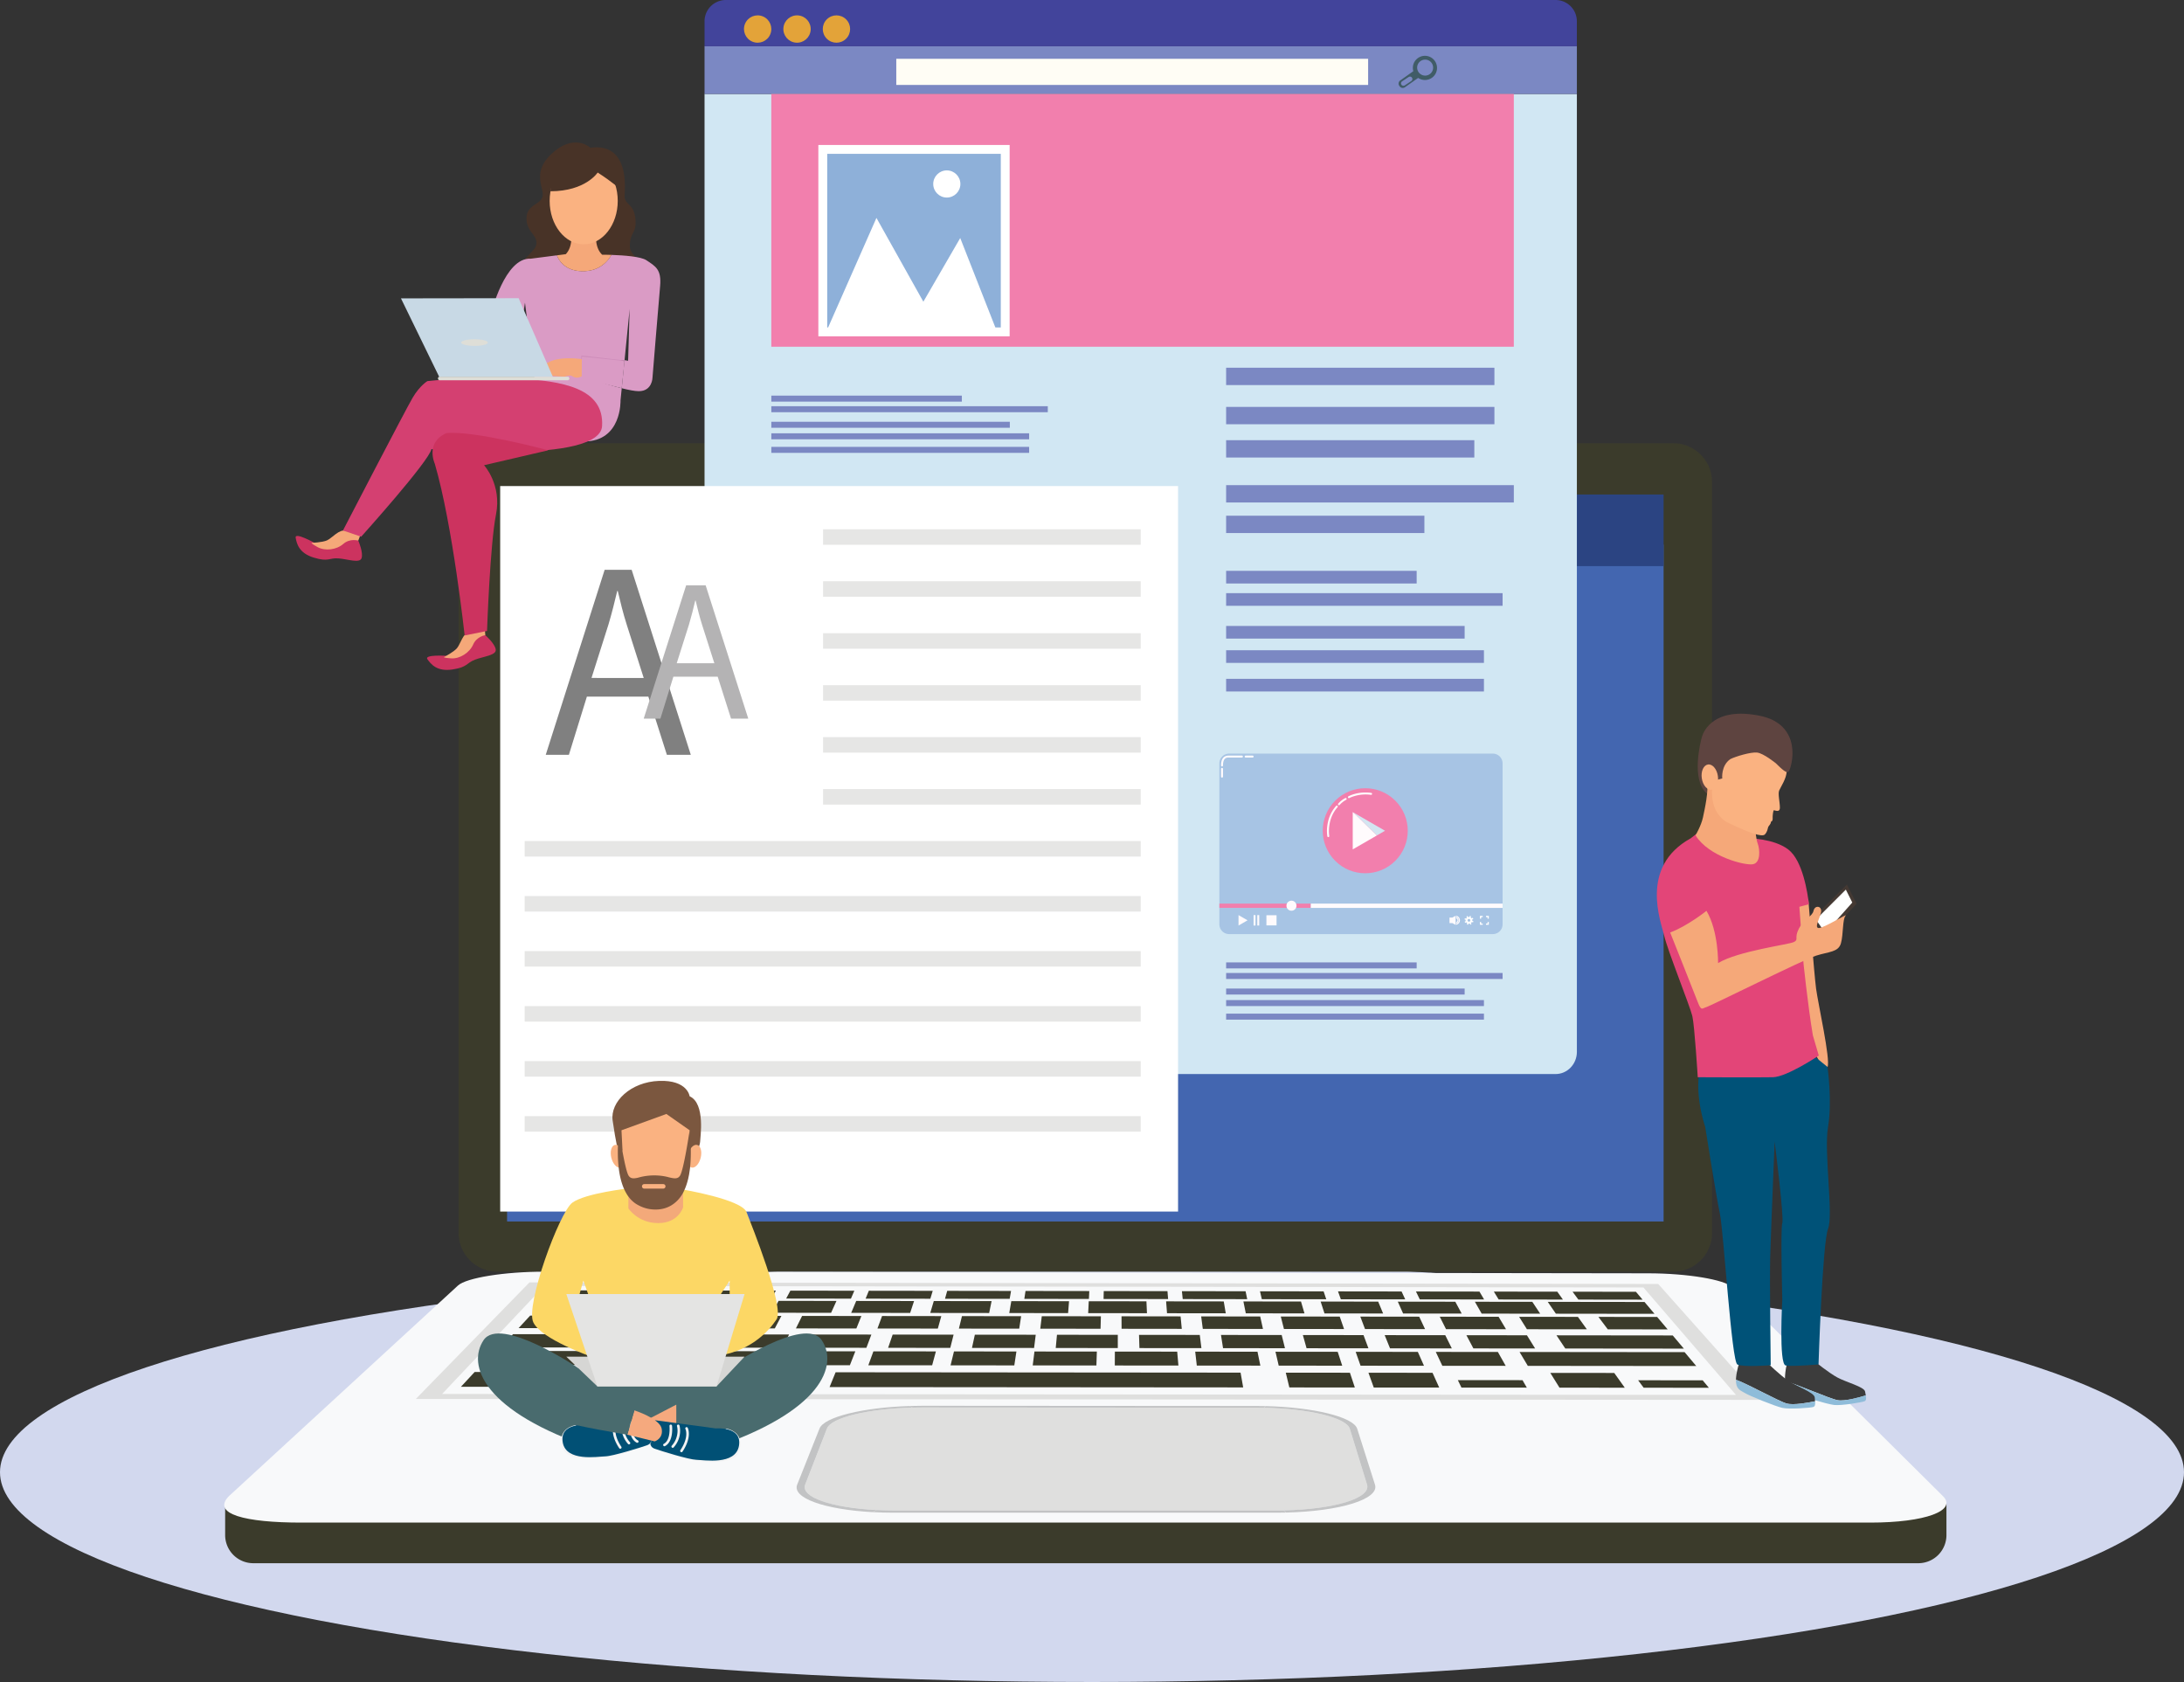 <svg xmlns="http://www.w3.org/2000/svg" viewBox="0 0 4596.9 3539.6"><rect x="0" y="0" width="4596.9" height="3539.6" fill="#333333" stroke="none"/><defs><style>.cls-1{fill:#d2d8ee;}.cls-2{fill:#3b3b2b;}.cls-3{fill:#f8f9fa;}.cls-4{fill:#dfdfde;}.cls-5{fill:#c2c3c4;}.cls-6{fill:#4366b0;}.cls-7{fill:#2b4482;}.cls-8{fill:#d1e7f3;}.cls-9{fill:#7b88c3;}.cls-10{fill:#42449b;}.cls-11{fill:#fffdf5;}.cls-12{fill:#405c67;}.cls-13{fill:#e3a339;}.cls-14{fill:#f27fad;}.cls-15{fill:#8eb0d9;}.cls-16{fill:#fff;}.cls-17{fill:#a7c4e4;}.cls-18{fill:#fffbfd;}.cls-19{fill:#d3e5f1;}.cls-20{fill:#e6e6e5;}.cls-21{fill:gray;}.cls-22{fill:#b4b3b4;}.cls-23{fill:#496b6e;}.cls-24{fill:#fcd765;}.cls-25{fill:#f3a97a;}.cls-26{fill:#7b573f;}.cls-27{fill:#d6d6d4;}.cls-28{fill:#e4e4e3;}.cls-29{fill:#fab281;}.cls-30{fill:#f5a97e;}.cls-31{fill:#f3f3f3;}.cls-32{fill:#015075;}.cls-33{fill:#443933;}.cls-34{fill:#3c3c3c;}.cls-35{fill:#8fbcd9;}.cls-36{fill:#f5a879;}.cls-37{fill:#005278;}.cls-38{fill:#e34578;}.cls-39{fill:#5e4440;}.cls-40{fill:#483327;}.cls-41{fill:#da9bc5;}.cls-42{fill:#cc335f;}.cls-43{fill:#d44071;}.cls-44{fill:#ce8dba;}.cls-45{fill:#c8d9e5;}.cls-46{fill:#deded7;}</style></defs><title>wordpress-development</title><g id="Layer_2" data-name="Layer 2"><g id="Layer_1-2" data-name="Layer 1"><ellipse class="cls-1" cx="2298.45" cy="3098.11" rx="2298.45" ry="441.5"/><path class="cls-2" d="M1046.79,932.79H3522a81.53,81.53,0,0,1,81.53,81.53V2594.63a81.53,81.53,0,0,1-81.53,81.53H1046.79a81.52,81.52,0,0,1-81.52-81.52V1014.32A81.53,81.53,0,0,1,1046.79,932.79Z"/><path class="cls-2" d="M4010.87,3171.18H473.9v59.22a59.23,59.23,0,0,0,59.23,59.23H4037.67a59.23,59.23,0,0,0,59.22-59.23v-66.24Z"/><path class="cls-3" d="M4089.58,3148.5c30.55,30.3-37.39,55.66-152.81,55.66H634.28c-117.61,0-190.64-17.87-151.87-56.22l481.51-442.66c17.81-16.37,98.87-29.25,181.42-29.12l2324.29,3.39c81.46.12,160.48,13.13,176.92,29.43Z"/><path class="cls-4" d="M3707.56,2945.92l-2832.27-2,239.11-245.21L3490.23,2702Zm-2776.95-12.5,2723.26,2L3459.1,2709.37l-2313.73-3.18Z"/><polygon class="cls-2" points="1286.32 2732.21 1149.59 2732.03 1164.97 2715.38 1299.94 2715.56 1286.32 2732.21"/><polygon class="cls-2" points="3289.65 2734.83 3154.41 2734.65 3144.25 2718.05 3277.78 2718.23 3289.65 2734.83"/><polygon class="cls-2" points="3123.75 2734.61 2988.38 2734.43 2980.33 2717.83 3113.98 2718.01 3123.75 2734.61"/><polygon class="cls-2" points="2957.7 2734.39 2822.21 2734.22 2816.27 2717.61 2950.04 2717.79 2957.7 2734.39"/><polygon class="cls-2" points="2791.5 2734.18 2655.88 2734 2652.05 2717.39 2785.95 2717.57 2791.5 2734.18"/><polygon class="cls-2" points="2625.14 2733.96 2489.41 2733.78 2487.69 2717.16 2621.7 2717.34 2625.14 2733.96"/><polygon class="cls-2" points="2458.63 2733.74 2322.77 2733.56 2323.17 2716.94 2457.3 2717.12 2458.63 2733.74"/><polygon class="cls-2" points="2291.96 2733.52 2155.98 2733.35 2158.51 2716.72 2292.76 2716.9 2291.96 2733.52"/><polygon class="cls-2" points="2125.15 2733.31 1989.04 2733.13 1993.69 2716.49 2128.06 2716.68 2125.15 2733.31"/><polygon class="cls-2" points="1958.17 2733.09 1821.94 2732.91 1828.73 2716.27 1963.22 2716.45 1958.17 2733.09"/><polygon class="cls-2" points="1791.05 2732.87 1654.69 2732.69 1663.61 2716.05 1798.23 2716.23 1791.05 2732.87"/><polygon class="cls-2" points="1623.76 2732.65 1487.29 2732.47 1498.34 2715.83 1633.07 2716.01 1623.76 2732.65"/><polygon class="cls-2" points="1456.32 2732.43 1319.72 2732.26 1332.92 2715.61 1467.77 2715.78 1456.32 2732.43"/><polygon class="cls-2" points="3457.32 2735.05 3322.21 2734.87 3309.93 2718.28 3443.33 2718.45 3457.32 2735.05"/><polygon class="cls-2" points="1246.53 2762.09 1121.98 2761.94 1145.12 2736.88 1267.32 2737.04 1246.53 2762.09"/><polygon class="cls-2" points="1415.91 2762.3 1291.46 2762.15 1311.41 2737.09 1433.52 2737.25 1415.91 2762.3"/><polygon class="cls-2" points="1582.67 2762.5 1458.34 2762.35 1475.15 2737.3 1597.14 2737.46 1582.67 2762.5"/><polygon class="cls-2" points="1749.28 2762.71 1625.06 2762.55 1638.73 2737.51 1760.62 2737.67 1749.28 2762.71"/><polygon class="cls-2" points="1915.71 2762.91 1791.61 2762.76 1802.16 2737.72 1923.93 2737.89 1915.71 2762.91"/><polygon class="cls-2" points="2082.01 2763.11 1958.03 2762.96 1965.45 2737.93 2087.11 2738.09 2082.01 2763.11"/><polygon class="cls-2" points="2248.14 2763.32 2124.29 2763.16 2128.59 2738.15 2250.13 2738.3 2248.14 2763.32"/><polygon class="cls-2" points="2414.14 2763.52 2290.39 2763.37 2291.59 2738.36 2413.02 2738.51 2414.14 2763.52"/><polygon class="cls-2" points="2579.98 2763.72 2456.35 2763.57 2454.44 2738.57 2575.76 2738.72 2579.98 2763.72"/><polygon class="cls-2" points="2745.67 2763.92 2622.15 2763.77 2617.14 2738.78 2738.36 2738.93 2745.67 2763.92"/><polygon class="cls-2" points="2911.2 2764.13 2787.79 2763.98 2779.69 2738.99 2900.8 2739.14 2911.2 2764.13"/><polygon class="cls-2" points="3076.59 2764.33 2953.29 2764.18 2942.1 2739.2 3063.1 2739.35 3076.59 2764.33"/><polygon class="cls-2" points="3241.8 2764.53 3118.62 2764.38 3104.35 2739.41 3225.24 2739.56 3241.8 2764.53"/><polygon class="cls-2" points="3482.43 2764.82 3274.86 2764.57 3257.68 2739.6 3461.38 2739.87 3482.43 2764.82"/><polygon class="cls-2" points="3364.38 2771.28 3488 2771.43 3510.08 2797.61 3384.06 2797.47 3364.38 2771.28"/><polygon class="cls-2" points="3197.46 2771.08 3321.2 2771.23 3340.03 2797.42 3213.89 2797.28 3197.46 2771.08"/><polygon class="cls-2" points="3030.4 2770.88 3154.27 2771.03 3169.86 2797.23 3043.59 2797.09 3030.4 2770.88"/><polygon class="cls-2" points="2863.19 2770.68 2987.15 2770.83 2999.49 2797.04 2873.12 2796.89 2863.19 2770.68"/><polygon class="cls-2" points="2695.81 2770.48 2819.88 2770.63 2828.97 2796.84 2702.47 2796.7 2695.81 2770.48"/><polygon class="cls-2" points="2528.26 2770.28 2652.49 2770.43 2658.3 2796.65 2531.66 2796.51 2528.26 2770.28"/><polygon class="cls-2" points="2360.59 2770.07 2484.9 2770.22 2487.45 2796.46 2360.72 2796.31 2360.59 2770.07"/><polygon class="cls-2" points="2192.74 2769.87 2317.17 2770.02 2316.44 2796.26 2189.58 2796.12 2192.74 2769.87"/><polygon class="cls-2" points="2024.74 2769.67 2149.29 2769.82 2145.28 2796.07 2018.29 2795.93 2024.74 2769.67"/><polygon class="cls-2" points="1856.59 2769.47 1981.25 2769.62 1973.95 2795.88 1846.86 2795.73 1856.59 2769.47"/><polygon class="cls-2" points="1688.27 2769.26 1813.05 2769.42 1802.46 2795.68 1675.24 2795.54 1688.27 2769.26"/><polygon class="cls-2" points="1519.79 2769.06 1644.7 2769.21 1630.81 2795.49 1503.45 2795.34 1519.79 2769.06"/><polygon class="cls-2" points="1351.18 2768.86 1476.19 2769.01 1458.99 2795.29 1331.53 2795.15 1351.18 2768.86"/><polygon class="cls-2" points="1115.86 2768.58 1326.95 2768.83 1306.82 2795.12 1091.57 2794.88 1115.86 2768.58"/><polygon class="cls-2" points="1079.79 2807.64 1327.47 2807.91 1306.75 2835.78 1054.06 2835.52 1079.79 2807.64"/><polygon class="cls-2" points="3276.11 2810.05 3520.79 2810.32 3544.18 2838.05 3294.6 2837.8 3276.11 2810.05"/><polygon class="cls-2" points="3086.49 2809.84 3213.9 2809.98 3231.15 2837.74 3101.19 2837.6 3086.49 2809.84"/><polygon class="cls-2" points="2914.48 2809.66 3041.99 2809.8 3055.8 2837.56 2925.72 2837.43 2914.48 2809.66"/><polygon class="cls-2" points="2742.28 2809.47 2869.94 2809.61 2880.29 2837.38 2750.07 2837.24 2742.28 2809.47"/><polygon class="cls-2" points="2569.93 2809.28 2697.71 2809.42 2704.61 2837.2 2574.27 2837.07 2569.93 2809.28"/><polygon class="cls-2" points="2397.42 2809.09 2525.31 2809.23 2528.75 2837.02 2398.29 2836.89 2397.42 2809.09"/><polygon class="cls-2" points="2224.73 2808.9 2352.76 2809.04 2352.73 2836.84 2222.12 2836.71 2224.73 2808.9"/><polygon class="cls-2" points="2051.89 2808.71 2180.03 2808.85 2176.53 2836.66 2045.8 2836.53 2051.89 2808.71"/><polygon class="cls-2" points="1878.88 2808.52 2007.14 2808.66 2000.15 2836.48 1869.3 2836.35 1878.88 2808.52"/><polygon class="cls-2" points="1705.69 2808.33 1834.08 2808.47 1823.6 2836.3 1692.62 2836.17 1705.69 2808.33"/><polygon class="cls-2" points="1532.35 2808.14 1660.87 2808.28 1646.89 2836.12 1515.78 2835.99 1532.35 2808.14"/><polygon class="cls-2" points="1358.85 2807.95 1487.47 2808.09 1469.99 2835.94 1338.76 2835.81 1358.85 2807.95"/><polygon class="cls-2" points="1047.16 2842.99 1301.2 2843.24 1279.4 2872.56 1020.08 2872.32 1047.16 2842.99"/><polygon class="cls-2" points="3198.37 2845.13 3545.77 2845.48 3570.28 2874.66 3215.75 2874.33 3198.37 2845.13"/><polygon class="cls-2" points="3022.06 2844.96 3152.75 2845.09 3169.19 2874.29 3035.82 2874.17 3022.06 2844.96"/><polygon class="cls-2" points="2853.44 2844.79 2984.26 2844.92 2997.23 2874.13 2863.72 2874.01 2853.44 2844.79"/><polygon class="cls-2" points="2684.64 2844.62 2815.6 2844.75 2825.11 2873.97 2691.45 2873.85 2684.64 2844.62"/><polygon class="cls-2" points="2515.69 2844.45 2646.77 2844.58 2652.8 2873.82 2519.02 2873.69 2515.69 2844.45"/><polygon class="cls-2" points="2346.59 2844.28 2477.78 2844.41 2480.33 2873.66 2346.44 2873.54 2346.59 2844.28"/><polygon class="cls-2" points="2177.34 2844.11 2308.65 2844.24 2307.71 2873.5 2173.68 2873.38 2177.34 2844.11"/><polygon class="cls-2" points="2007.92 2843.95 2139.36 2844.07 2134.92 2873.34 2000.77 2873.22 2007.92 2843.95"/><polygon class="cls-2" points="1838.34 2843.78 1969.91 2843.91 1961.97 2873.18 1827.67 2873.06 1838.34 2843.78"/><polygon class="cls-2" points="1668.6 2843.61 1800.29 2843.74 1788.83 2873.02 1654.41 2872.9 1668.6 2843.61"/><polygon class="cls-2" points="1498.7 2843.44 1630.51 2843.57 1615.54 2872.86 1481 2872.74 1498.7 2843.44"/><polygon class="cls-2" points="1328.65 2843.27 1460.58 2843.4 1442.08 2872.71 1307.42 2872.58 1328.65 2843.27"/><polygon class="cls-2" points="1525.61 2887.62 1661.48 2887.74 1646.7 2918.9 1507.92 2918.79 1525.61 2887.62"/><polygon class="cls-2" points="1350.29 2887.47 1486.3 2887.58 1467.78 2918.76 1328.86 2918.65 1350.29 2887.47"/><polygon class="cls-2" points="1174.79 2887.31 1310.95 2887.43 1288.67 2918.62 1149.59 2918.51 1174.79 2887.31"/><polygon class="cls-2" points="999.12 2887.16 1135.41 2887.28 1109.37 2918.48 970.16 2918.36 999.12 2887.16"/><polygon class="cls-2" points="2880.32 2888.81 3015.2 2888.92 3029.25 2919.99 2891.51 2919.89 2880.32 2888.81"/><polygon class="cls-2" points="2706.33 2888.65 2841.32 2888.77 2851.67 2919.85 2713.82 2919.74 2706.33 2888.65"/><polygon class="cls-2" points="3447.94 2904.65 3583.8 2904.76 3596.84 2920.44 3459.54 2920.33 3447.94 2904.65"/><polygon class="cls-2" points="3263.1 2889.14 3397.68 2889.26 3419.83 2920.3 3282.4 2920.19 3263.1 2889.14"/><polygon class="cls-2" points="3068.47 2904.33 3204.62 2904.45 3213.65 2920.14 3076.05 2920.03 3068.47 2904.33"/><polygon class="cls-2" points="1758.79 2887.82 2611.17 2888.57 2616.64 2919.67 1746.08 2918.98 1758.79 2887.82"/><path class="cls-4" d="M2877.4,3124.39c9.11,29.56-76.09,54.28-190.63,54.27l-804.65-.06c-115.13,0-198.89-24.82-187.36-54.47l45.84-117.94c9.65-24.84,99.07-44.35,199.94-44.28l705.18.47c100.41.07,187.81,19.64,195.44,44.41Z"/><path class="cls-5" d="M1694.76,3124.13l45.84-117.94c9-23.22,87.75-41.77,180.16-44-2.12-1.21-4.26-2.35-6.41-3.36-97.21,3.06-179.62,22.79-189.43,47.39l-47,118c-11.18,28.06,56.83,52.26,158,57.93,3-1.38,6.17-2.84,9.33-4.4C1749.53,3172.94,1684.52,3150.46,1694.76,3124.13Z"/><path class="cls-5" d="M2645,2958.8l-703.54-.48c-9.19,0-18.19.19-27.15.47,2.15,1,4.29,2.15,6.41,3.36q9.78-.24,19.78-.24l705.18.47c4.8,0,9.51.09,14.22.18,1.43-1.28,2.8-2.45,4.09-3.52Q2654.63,2958.81,2645,2958.8Z"/><path class="cls-5" d="M2686.77,3178.66l-804.65-.06c-12.71,0-25-.35-36.88-.94-3.16,1.56-6.28,3-9.33,4.4,14.39.81,29.43,1.24,44.94,1.24l806.81,0c6.65,0,13.18-.11,19.65-.26-2.11-1.55-4-3.08-6.08-4.61C2696.44,3178.55,2691.66,3178.66,2686.77,3178.66Z"/><path class="cls-5" d="M2664,2959c-1.29,1.07-2.66,2.24-4.09,3.52,94.23,1.78,173.94,20.62,181.22,44.23l36.24,117.6c8.71,28.27-69,52.07-176.17,54.08,2,1.53,4,3.06,6.08,4.61,114.26-2.71,196.45-28.42,186.82-58.68l-37.4-117.6C2848.72,2981.6,2764.16,2961.37,2664,2959Z"/><polygon class="cls-6" points="1067.29 1146.05 1067.29 2570.53 3450.45 2570.53 3501.55 2570.53 3501.55 1146.05 1067.29 1146.05"/><polygon class="cls-7" points="3501.55 1040.64 1115.77 1040.64 1067.29 1040.64 1067.29 1191.35 3501.55 1191.35 3501.55 1040.64"/><path class="cls-8" d="M1482.92,197.75V2213.53c0,25.79,20.06,46.7,44.81,46.7H3274.24c24.74,0,44.79-20.91,44.79-46.7V197.75Z"/><rect class="cls-9" x="1482.92" y="97.31" width="1836.11" height="100.44"/><path class="cls-10" d="M3319,44.81A44.8,44.8,0,0,0,3274.24,0H1527.73a44.81,44.81,0,0,0-44.81,44.81v52.5H3319Z"/><rect class="cls-11" x="1886.5" y="123.74" width="993.15" height="55"/><path class="cls-12" d="M3024.65,142.85A25.44,25.44,0,0,0,3005,118.11a24.71,24.71,0,0,0-5.82-.67H2999a25.49,25.49,0,0,0-25.21,25.46,24.76,24.76,0,0,0,.85,6.45l.12.47-1.4,1-1.27.9-25,17.71a7.94,7.94,0,0,0-3.36,6.42l0,.17,0,.06a7.91,7.91,0,0,0,1.47,4.44l.87,1.23a8,8,0,0,0,6.48,3.35h0a8,8,0,0,0,4.58-1.46l1.1-.79h0l21.33-15.08,1.1-.79,4.3-3,.4.26a25.63,25.63,0,0,0,8.06,3.45,25.89,25.89,0,0,0,5.83.67h0A25.44,25.44,0,0,0,3024,148.75h0l0-.08a25,25,0,0,0,.68-5.81Zm-54.16,27.69-.39-.58.39.58-13.55,9a5.08,5.08,0,1,1-5.63-8.45l13.54-9a5.08,5.08,0,1,1,5.64,8.45Zm29.15-11.46a16.8,16.8,0,1,1,16.8-16.8A16.79,16.79,0,0,1,2999.64,159.08Z"/><circle class="cls-13" cx="1594.71" cy="61.11" r="28.77" transform="translate(927.98 1511.04) rotate(-67.5)"/><circle class="cls-13" cx="1677.63" cy="61.11" r="28.77" transform="translate(1478.36 1727.98) rotate(-85.27)"/><circle class="cls-13" cx="1760.56" cy="61.11" r="28.77" transform="translate(472.45 1262.8) rotate(-45)"/><rect class="cls-9" x="2580.75" y="773.86" width="564.7" height="36.48"/><rect class="cls-9" x="2580.75" y="856.3" width="564.7" height="36.48"/><rect class="cls-9" x="2580.75" y="1085.26" width="417.33" height="36.48"/><rect class="cls-9" x="2580.75" y="1020.94" width="605.56" height="36.48"/><rect class="cls-9" x="2580.75" y="926.35" width="522.42" height="36.48"/><rect class="cls-14" x="1623.47" y="197.75" width="1562.84" height="531.91"/><rect class="cls-15" x="1731.79" y="314.41" width="384" height="384"/><path class="cls-16" d="M2125.11,707.74H1722.47V305.09h402.64Zm-384-18.64h365.36V323.73H1741.11Z"/><polygon class="cls-16" points="1738.93 698.42 1844.74 458.58 1943.5 634.93 2021.1 500.9 2098.69 698.42 1738.93 698.42"/><circle class="cls-16" cx="1992.85" cy="387.15" r="28.57"/><rect class="cls-9" x="2580.75" y="1428.53" width="542.65" height="26.62" transform="translate(5704.16 2883.69) rotate(180)"/><rect class="cls-9" x="2580.75" y="1368.37" width="542.65" height="26.62" transform="translate(5704.16 2763.36) rotate(180)"/><rect class="cls-9" x="2580.75" y="1201.28" width="401.04" height="26.62" transform="translate(5562.55 2429.18) rotate(180)"/><rect class="cls-9" x="2580.75" y="1248.21" width="581.91" height="26.62" transform="translate(5743.42 2523.05) rotate(180)"/><rect class="cls-9" x="2580.75" y="1317.25" width="502.02" height="26.62" transform="translate(5663.53 2661.12) rotate(180)"/><path class="cls-17" d="M3162.67,1606.5a20.6,20.6,0,0,0-20.6-20.6H2587.15a20.6,20.6,0,0,0-20.6,20.6v304.08h596.12Z"/><path class="cls-17" d="M2566.55,1910.58v34.54a20.6,20.6,0,0,0,20.6,20.6h554.92a20.6,20.6,0,0,0,20.6-20.6v-34.54Z"/><circle class="cls-14" cx="2873.58" cy="1748.24" r="89.48" transform="translate(-394.54 2543.97) rotate(-45)"/><rect class="cls-14" x="2566.55" y="1901.57" width="192.45" height="9.01"/><rect class="cls-18" x="2759" y="1901.57" width="403.67" height="9.01"/><circle class="cls-18" cx="2718.4" cy="1906.07" r="10.59" transform="translate(238.76 4113.83) rotate(-76.72)"/><polygon class="cls-18" points="2606.85 1936.72 2606.85 1925.75 2616.35 1931.24 2625.85 1936.72 2616.35 1942.2 2606.85 1947.69 2606.85 1936.72"/><rect class="cls-18" x="2646.36" y="1925.75" width="4.05" height="21.94"/><rect class="cls-18" x="2638.55" y="1925.75" width="4.05" height="21.94"/><rect class="cls-18" x="2665.55" y="1926.05" width="21.34" height="21.34"/><polygon class="cls-18" points="3056.89 1930.92 3050.95 1930.92 3050.95 1942.53 3056.89 1942.53 3063.83 1946.42 3063.83 1927.02 3056.89 1930.92"/><path class="cls-18" d="M3072.92,1936.59a9.57,9.57,0,0,0-8.1-9.45v2.28a7.32,7.32,0,0,1,0,14.34v2.29A9.59,9.59,0,0,0,3072.92,1936.59Z"/><path class="cls-18" d="M3070,1936.59a6.62,6.62,0,0,0-5.15-6.44v2.34a4.36,4.36,0,0,1,0,8.21V1943A6.63,6.63,0,0,0,3070,1936.59Z"/><path class="cls-16" d="M3082.72,1939.61l1.15,2.4,2.36-1.12a7,7,0,0,0,2.09,1.88l-.87,2.47,2.51.88.87-2.46a7.15,7.15,0,0,0,2.81-.14l1.13,2.36,2.4-1.15-1.12-2.35a7.26,7.26,0,0,0,1.87-2.1l2.47.87.89-2.51-2.47-.87a7,7,0,0,0-.13-2.81l2.35-1.13-1.15-2.4-2.36,1.12a7,7,0,0,0-2.09-1.88l.88-2.46-2.52-.89-.87,2.46a7,7,0,0,0-2.81.14l-1.12-2.35-2.41,1.14,1.12,2.36a6.88,6.88,0,0,0-1.87,2.1l-2.47-.88-.89,2.51,2.47.87a7,7,0,0,0,.14,2.82Zm6.42-3.86a2.9,2.9,0,1,1,1.76,3.71A2.89,2.89,0,0,1,3089.14,1935.75Z"/><polygon class="cls-16" points="3117.55 1929.97 3120.85 1929.97 3120.85 1927.35 3114.94 1927.35 3114.94 1933.27 3117.55 1933.27 3117.55 1929.97"/><polygon class="cls-16" points="3131.06 1929.97 3131.06 1933.27 3133.67 1933.27 3133.67 1927.35 3127.75 1927.35 3127.75 1929.97 3131.06 1929.97"/><polygon class="cls-16" points="3117.55 1943.47 3117.55 1940.17 3114.94 1940.17 3114.94 1946.09 3120.85 1946.09 3120.85 1943.47 3117.55 1943.47"/><polygon class="cls-16" points="3131.06 1943.47 3127.75 1943.47 3127.75 1946.09 3133.67 1946.09 3133.67 1940.17 3131.06 1940.17 3131.06 1943.47"/><polygon class="cls-19" points="2881.22 1728.63 2848.18 1709.55 2897.99 1758.17 2915.2 1748.24 2881.22 1728.63"/><polygon class="cls-18" points="2847.25 1709.01 2847.25 1748.24 2847.25 1787.47 2881.22 1767.86 2897.99 1758.17 2848.18 1709.55 2847.25 1709.01"/><path class="cls-18" d="M2795.8,1761.63a2.06,2.06,0,0,1-2-1.69,79.07,79.07,0,0,1-.15-21.58c1.36-11.41,5.72-28,18.7-42.53a2.06,2.06,0,0,1,3.07,2.74c-23.49,26.22-17.63,60.29-17.57,60.63a2.06,2.06,0,0,1-1.66,2.39A1.55,1.55,0,0,1,2795.8,1761.63Z"/><path class="cls-18" d="M2818.22,1694.56a2.09,2.09,0,0,1-1.3-.46,2.05,2.05,0,0,1-.29-2.89,51.45,51.45,0,0,1,14.72-11.65,2.06,2.06,0,1,1,1.94,3.63,48.45,48.45,0,0,0-13.47,10.62A2.08,2.08,0,0,1,2818.22,1694.56Z"/><path class="cls-18" d="M2839.2,1679.64a2.06,2.06,0,0,1-1-3.86c.83-.46,20.51-11.12,48-7.2a2.06,2.06,0,1,1-.58,4.08c-26-3.72-45.22,6.62-45.41,6.72A2.06,2.06,0,0,1,2839.2,1679.64Z"/><path class="cls-18" d="M2572.12,1636.39a2.06,2.06,0,0,1-2.06-2.06v-16.18a2.06,2.06,0,1,1,4.11,0v16.18A2.05,2.05,0,0,1,2572.12,1636.39Z"/><path class="cls-18" d="M2572.12,1612.87a2.06,2.06,0,0,1-2.06-2.06c0-17.14,8.56-20.74,15.74-20.74H2614a2.06,2.06,0,1,1,0,4.12H2585.8c-5,0-11.63,1.72-11.63,16.62A2.05,2.05,0,0,1,2572.12,1612.87Z"/><path class="cls-18" d="M2636.51,1594.19h-14.68a2.06,2.06,0,1,1,0-4.12h14.68a2.06,2.06,0,0,1,0,4.12Z"/><rect class="cls-9" x="2580.75" y="2133.11" width="542.65" height="12.63" transform="translate(5704.16 4278.85) rotate(180)"/><rect class="cls-9" x="2580.75" y="2104.56" width="542.65" height="12.63" transform="translate(5704.16 4221.75) rotate(180)"/><rect class="cls-9" x="2580.75" y="2025.28" width="401.04" height="12.63" transform="translate(5562.55 4063.19) rotate(180)"/><rect class="cls-9" x="2580.75" y="2047.55" width="581.91" height="12.63" transform="translate(5743.42 4107.73) rotate(180)"/><rect class="cls-9" x="2580.75" y="2080.31" width="502.02" height="12.63" transform="translate(5663.53 4173.24) rotate(180)"/><rect class="cls-9" x="1623.47" y="940.38" width="542.65" height="12.63" transform="translate(3789.6 1893.4) rotate(180)"/><rect class="cls-9" x="1623.47" y="911.83" width="542.65" height="12.63" transform="translate(3789.6 1836.3) rotate(180)"/><rect class="cls-9" x="1623.47" y="832.55" width="401.04" height="12.63" transform="translate(3647.98 1677.74) rotate(180)"/><rect class="cls-9" x="1623.47" y="854.82" width="581.91" height="12.63" transform="translate(3828.86 1722.28) rotate(180)"/><rect class="cls-9" x="1623.47" y="887.58" width="502.02" height="12.63" transform="translate(3748.96 1787.79) rotate(180)"/><rect class="cls-16" x="1052.78" y="1022.86" width="1426.81" height="1526.75"/><rect class="cls-20" x="1732.44" y="1113.8" width="668.54" height="32.64" transform="translate(4133.41 2260.23) rotate(180)"/><rect class="cls-20" x="1732.44" y="1223.15" width="668.54" height="32.64" transform="translate(4133.41 2478.94) rotate(180)"/><rect class="cls-20" x="1732.44" y="1332.5" width="668.54" height="32.64" transform="translate(4133.41 2697.65) rotate(180)"/><rect class="cls-20" x="1732.44" y="1441.86" width="668.54" height="32.64" transform="translate(4133.41 2916.35) rotate(180)"/><rect class="cls-20" x="1732.44" y="1551.21" width="668.54" height="32.64" transform="translate(4133.41 3135.06) rotate(180)"/><rect class="cls-20" x="1732.44" y="1660.56" width="668.54" height="32.64" transform="translate(4133.41 3353.76) rotate(180)"/><rect class="cls-20" x="1104.36" y="1769.92" width="1296.62" height="32.64" transform="translate(3505.33 3572.47) rotate(180)"/><rect class="cls-20" x="1104.36" y="1885.7" width="1296.62" height="32.64" transform="translate(3505.33 3804.04) rotate(180)"/><rect class="cls-20" x="1104.36" y="2001.48" width="1296.62" height="32.64" transform="translate(3505.33 4035.61) rotate(180)"/><rect class="cls-20" x="1104.36" y="2117.27" width="1296.62" height="32.64" transform="translate(3505.33 4267.17) rotate(180)"/><rect class="cls-20" x="1104.36" y="2233.05" width="1296.62" height="32.64" transform="translate(3505.33 4498.74) rotate(180)"/><rect class="cls-20" x="1104.36" y="2348.83" width="1296.62" height="32.64" transform="translate(3505.33 4730.31) rotate(180)"/><path class="cls-21" d="M1235.28,1466l-37.89,122.47h-48.72l124-389.36h56.84L1454,1588.44h-50.34l-39-122.47Zm119.63-39.28-35.73-112.07c-8.12-25.42-13.53-48.53-18.94-71.06h-1.09c-5.41,23.11-11.36,46.79-18.4,70.48L1245,1426.69Z"/><path class="cls-22" d="M1417.34,1424.05,1390,1512.33h-35.12l89.35-280.65h41L1575,1512.33h-36.29l-28.09-88.28Zm86.23-28.31L1477.82,1315c-5.86-18.32-9.76-35-13.66-51.21h-.78c-3.9,16.65-8.19,33.72-13.27,50.79l-25.75,81.2Z"/><path class="cls-23" d="M1530.78,2878.56s163.89-110.72,198.83-58.27,1.66,150.61-232.94,228.39l-117.07-24.82h-10.21V2896Z"/><path class="cls-23" d="M1216.63,2878.56s-163.89-110.72-198.83-58.27-1.66,150.61,232.94,228.39l117.07-24.82H1378V2896Z"/><path class="cls-24" d="M1434.4,2502.75s126.45,20.84,137,48.16,80.09,200.14,63.22,225.43-56.9,71-137,78.7l-6.33-70.27,44.52-52.85v-37l-74,113.06H1267.9l-40-113.06-10.54,37,42.15,88.37L1244.72,2855s-105.38-36.55-122.24-72.38,54.8-231.58,82.2-251.72,120.13-30.23,120.13-30.23Z"/><path class="cls-25" d="M1437.77,2482.88v57.93s-9.65,33.1-52.41,33.1-62.76-31-62.76-31v-80Z"/><path class="cls-26" d="M1441.22,2451.84l17.24-6.89s15.17-33.86,15.17-42.11,11.73-80.65-22.07-95.82c0,0-4.13-34.48-64.13-32.41s-103.45,44.13-97.93,83.44,15.18,88.28,18.62,88.28S1441.22,2451.84,1441.22,2451.84Z"/><polygon class="cls-27" points="1478.66 2917.54 1508.16 2917.54 1567.17 2855.04 1192.03 2855.04 1257.37 2917.54 1478.66 2917.54"/><polygon class="cls-28" points="1378.59 2917.54 1508.16 2917.54 1567.17 2723.22 1192.03 2723.22 1257.37 2917.54 1378.59 2917.54"/><path class="cls-29" d="M1451.56,2454.75s-2.07,83.3-66.89,83.3-72.42-77.93-72.42-77.93l-4.13-81.55,94.48-34.31,49,34.31Z"/><path class="cls-29" d="M1448,2429.84c-3.3,13.14,0,25.31,7.43,27.16s16.07-7.3,19.36-20.45,0-25.31-7.43-27.16S1451.29,2416.69,1448,2429.84Z"/><path class="cls-29" d="M1313.56,2429.84c3.29,13.14,0,25.31-7.44,27.16s-16.06-7.3-19.36-20.45,0-25.31,7.43-27.16S1310.26,2416.69,1313.56,2429.84Z"/><path class="cls-26" d="M1318.17,2511.07c-13.62-23.36-22.21-63.61-15.33-132.5,0,0,12.22,82.94,20.25,95.49,4.29,6.7,10.86,6.25,19.49,4.38,31.42-9.25,58.12-3,65.16-.94,10.66,2.51,18.63,4.28,23.57-3.44,8-12.55,20.25-95.49,20.25-95.49,6.28,62.88,0,101.84-11.09,125.85h0s-15.15,40.91-60.28,40.91a73.93,73.93,0,0,1-34.75-8.14,59.08,59.08,0,0,1-21.94-18.13,50.27,50.27,0,0,1-5.33-8Z"/><path class="cls-29" d="M1351.24,2496.57a4.75,4.75,0,0,0,4.74,4.75h40a4.75,4.75,0,0,0,4.75-4.75h0a4.75,4.75,0,0,0-4.75-4.75h-40a4.75,4.75,0,0,0-4.74,4.75Z"/><polygon class="cls-30" points="1423.46 2955.92 1423.46 3002.51 1372.72 3033.29 1338.61 3000.01 1423.46 2955.92"/><path class="cls-31" d="M1517.47,3020.72l10.82-14.47s40.43,5.55,27.7,47.08-126.91,19.06-178-4.65S1517.47,3020.72,1517.47,3020.72Z"/><path class="cls-32" d="M1369.39,3031.18s-4.37,12.93,8.63,17.5,72.07,23,87.87,23.35,82.47,12,89.49-29.59-48.72-36.44-48.72-36.44l-128.07-17.26Z"/><path class="cls-31" d="M1398.51,3043.49a2.57,2.57,0,0,0,1.28-.33c18.32-9.88,14.88-41.48,14.72-42.82a2.71,2.71,0,1,0-5.39.63h0c0,.29,3.18,29.28-11.9,37.42a2.71,2.71,0,0,0,1.29,5.1Z"/><path class="cls-31" d="M1416,3046.82a2.69,2.69,0,0,0,2-.92c19.07-21.67,12.5-45,12.22-46a2.72,2.72,0,1,0-5.21,1.53,40.78,40.78,0,0,1,.92,13.18,46.93,46.93,0,0,1-12,27.71,2.71,2.71,0,0,0,.25,3.83A2.65,2.65,0,0,0,1416,3046.82Z"/><path class="cls-31" d="M1434.28,3056a2.7,2.7,0,0,0,2.25-1.2c20.63-30.87,11.37-49.33,11-50.1a2.71,2.71,0,0,0-4.81,2.5c.06.11,2,4.2,1.77,11.58-.26,7-2.62,18.33-12.43,33a2.72,2.72,0,0,0,2.26,4.22Z"/><path class="cls-31" d="M1222.38,3013.44,1211.56,2999s-40.43,5.55-27.7,47.08,126.91,19.06,178-4.65S1222.38,3013.44,1222.38,3013.44Z"/><path class="cls-32" d="M1370.46,3023.9s4.36,12.93-8.63,17.51-72.07,23-87.87,23.35-82.47,12-89.49-29.59,48.72-36.44,48.72-36.44l128.07-17.26Z"/><path class="cls-31" d="M1341.34,3036.22a2.72,2.72,0,0,1-1.29-.33c-18.31-9.88-14.87-41.48-14.71-42.82a2.71,2.71,0,0,1,5.39.62h0c0,.3-3.18,29.29,11.9,37.43a2.71,2.71,0,0,1-1.29,5.1Z"/><path class="cls-31" d="M1323.87,3039.55a2.72,2.72,0,0,1-2-.92c-19.07-21.67-12.5-45-12.21-46a2.71,2.71,0,0,1,5.21,1.52,40.87,40.87,0,0,0-.92,13.19,46.87,46.87,0,0,0,12,27.71,2.72,2.72,0,0,1-2,4.51Z"/><path class="cls-31" d="M1305.57,3048.77a2.72,2.72,0,0,1-2.26-1.21c-20.62-30.86-11.36-49.32-11-50.09a2.71,2.71,0,0,1,4.82,2.5c-.06.11-2,4.2-1.77,11.58.26,7,2.62,18.33,12.43,33a2.72,2.72,0,0,1-2.26,4.22Z"/><path class="cls-30" d="M1335.28,2968l-15,51.13,57.72,14.14s18.82-5.82,14.66-27S1335.28,2968,1335.28,2968Z"/><path class="cls-23" d="M1335.28,2968l-15,51.13s-109-17.55-147.25-30.41,54.08-56.11,54.08-56.11Z"/><polygon class="cls-33" points="3840.34 1975.27 3907.78 1901.8 3887.42 1861.5 3804.12 1943.61 3816.1 1978.36 3840.34 1975.27"/><polygon class="cls-16" points="3898.71 1899.28 3841.8 1963.25 3822.15 1935.04 3885.11 1872.08 3898.71 1899.28"/><path class="cls-34" d="M3868,2946.57c-17.68-3.28-87.55-34.44-110.85-40.14-.43-6.51,0-15,1.79-26.24,7.2-46.3,61.21-14.83,61.21-14.83s28.51,23.17,46.83,33.24,56.91,19.81,58.65,29.75c.51,2.87,1.08,5.6,1.51,8.09C3913.56,2940.63,3882.69,2949.29,3868,2946.57Z"/><path class="cls-35" d="M3868,2946.57c14.66,2.72,45.53-5.94,59.14-10.13,1.06,6.11,1.22,10.74-2.76,12.37-5.6,2.28-49.06,9.69-64.25,7.8s-72.31-19-83.15-24.64c-8.21-4.26-18.46-5.22-19.83-25.54C3780.48,2912.13,3850.35,2943.29,3868,2946.57Z"/><path class="cls-34" d="M3760.57,2953.54c-17.31-4.88-84.06-42.27-106.73-50.06.16-6.52,1.4-14.94,4.16-26,11.38-45.45,62.31-9.2,62.31-9.2s26.28,25.67,43.61,37.36,54.88,24.9,55.71,35c.24,2.91.56,5.68.76,8.2C3806.45,2951.77,3774.93,2957.58,3760.57,2953.54Z"/><path class="cls-35" d="M3760.57,2953.54c14.36,4,45.88-1.77,59.82-4.71.49,6.18.24,10.81-3.88,12.06-5.78,1.77-49.73,5.2-64.69,1.93s-70.28-25.5-80.56-32.1c-7.79-5-17.91-6.88-17.42-27.24C3676.51,2911.27,3743.26,2948.66,3760.57,2953.54Z"/><path class="cls-36" d="M3797,1881.9l9.31,12.27s12.14,155.37,16.17,186.21,30.84,150.2,24.14,165-24.28-25.49-24.28-25.49l-61.79-315.15Z"/><path class="cls-37" d="M3797,2205.1l49.62,40.24s10.19,72.42,1.07,126.06,11.8,185.07,0,214.58-20.05,285.28-20.05,285.28-54.4,4.93-69.16,2.24-7.08-138.66-7.08-138.66-4-150.21,0-160.94-16.1-171.65-16.1-171.65-8,195.79-9.38,242.73,1.12,228,1.12,228-56.14,4.49-70.05-1.38c-12.41-5.24-29-280.07-37-317.7s-30.85-182.47-30.85-182.47-26.82-76.44-8-134.11S3797,2205.1,3797,2205.1Z"/><path class="cls-38" d="M3558.69,1764.12l11.75-9.2s81.6,26.72,112.42,19.07l-3.14-9.87s53.29,0,84.13,23.46,40.9,92.53,43.58,115.32l-20.11,5.37s7.37,97.88,7.37,104.59c0,5,10.83,105.61,21.06,166.08l12.46,42.43s-67,44.92-96.54,45.59-158.23,0-158.23,0-6.7-108.62-11.4-128.73-52.29-138.78-59-168.28S3449.41,1824.46,3558.69,1764.12Z"/><path class="cls-36" d="M3695,1746.91s.75,18.24,4.84,29,6.71,39.84-10.42,42.82-93.46-16.47-120.64-60.92c0,0,11.92-20.25,15.64-37.75s12.66-57.34,7.82-73.35,1.08-79.44,16-80.68S3695,1746.91,3695,1746.91Z"/><path class="cls-29" d="M3604,1657.6s-8.09,54,35.07,74.64,69.82,29.89,75.64,23.73,5.95-13.16,7.07-15.76,6-6.33,5.59-10.8c0,0,4.09-1.12,3.72-6.7s1.12-16.38,2.23-17.5,13,6.33,13-5.59-4.47-29-1.49-36.11,16-26.07,15.64-40.59c0,0-9.69-68.88-76-69.25s-80.43,10-84.52,24.94,3.72,77.14,3.72,77.14"/><path class="cls-36" d="M3591.81,1916.77s-40.23,32.18-76.44,45.59c0,0,50.33,126.07,58,146.18s9,13.41,18.42,10.73,203.85-99.69,230.67-108.18,46.93-7.15,52.3-25.93,3.17-51.47,9.88-58.17-45.35,26-56.45,26,5-25.48,5-36.21-13.42-12.07-16.1,0-20.37,17.43-30.84,37.55.51,22.7-10.48,28.11-117.68,18.82-159.55,44.31C3616.24,2026.74,3617.29,1959.68,3591.81,1916.77Z"/><path class="cls-39" d="M3582.57,1549.57c3.35-10.8,24.88-62.36,120.31-43.56,93.46,18.41,68.83,108.72,61.76,117.66-3.81,4.81-14.21-5.07-26.89-17.48,0,0-26-21.16-39.53-22.52s-45,8.28-55.95,13.63h0c-20.32,13.89-17.25,40.89-17.25,40.89l-11.73,3.12s-8-16.53-16.25-19.88-3.95,48.82-3.95,48.82C3558.56,1642,3579.22,1560.37,3582.57,1549.57Z"/><path class="cls-29" d="M3615.79,1632.91c2.16,14.66-3.65,27.67-13,29s-18.66-9.39-20.83-24.06,3.65-27.67,13-29.05S3613.62,1618.24,3615.79,1632.91Z"/><path class="cls-40" d="M1370.29,591.5c-2.93-41.63-44.55-47-44.55-73.85s12.36-26.94,12.09-49.14c-.53-42.5-24.45-35.06-23.1-57.89s7-110.35-72.23-99.67c0,0-32.23-30.95-79.22,10.67s-16.11,75.19-21.48,92.65-33.57,16.11-33.57,45.65,25.51,34.91,20.14,56.39c-4.15,16.59-47.54,36.39-41.1,87.77a223.56,223.56,0,0,0,282.64,5.45A98.57,98.57,0,0,0,1370.29,591.5Z"/><path class="cls-41" d="M1360.54,547.64c-11.58-7.72-47.16-10.36-73.62-11.24-7,12.52-24.82,35.22-62.29,34.3s-49.48-25.31-52.47-33.39L1117,544.4c-54.47-3.21-83.38,115.3-83.38,115.3L1085,765.53l20-128.6,21.18,166.77,16.45,29.12L1229.18,929c80.11,0,76.9-86.52,76.9-86.52l2.54-25.43c-37.11-9.32-84-25.84-84-25.84V758.73l5.51-.12,84.37.26,10.77-108.69-3.2,109-7.59-1L1308.62,817c14.58,3.66,27.65,6.21,35.78,6.21,28.84,0,29-28.84,29-28.84s12.81-157,16-192.25S1379.77,560.46,1360.54,547.64Z"/><path class="cls-42" d="M940.33,1380.16s-48.12-3.27-40.73,7.1,19.95,26.4,52.44,21.64,29.09-13.59,47.58-20.62,45.44-9.32,43.82-21.33-19.6-28.28-22-30.28-24.73,7-24.73,7L981.43,1365Z"/><path class="cls-36" d="M991.86,1326.37l28.6-2.77,1,13.07s-18,2.43-25.57,19.71-27.95,30.19-46.07,29.1-15.06-2.86-15.06-2.86,19.44-10,26.87-18.3,12.89-33,27.37-35.37"/><path class="cls-42" d="M662.17,1142.47S620,1119,622.3,1131.54s6.8,32.38,38.22,41.92,32.11.1,51.83,1.63,45.08,10.93,48.72-.63-5.67-33.93-6.94-36.74-25.36-4.2-25.36-4.2l-22.94,12.71Z"/><path class="cls-36" d="M731.71,1115.77l27,9.69-4.63,12.26s-17.33-5.48-31.54,6.93-38.15,15.4-54.07,6.69-12.41-9-12.41-9,21.83-.73,32.11-5.11,25.74-24.39,39.83-20.33"/><path class="cls-43" d="M721.86,1116.34l38.35,13.09s143.14-159,147.82-184.3c0,0,354.57,31.81,359.25-48.65s-85.13-94.49-176.82-100.1S899.61,802,899.61,802s-15.9,9.36-30.87,34.62S721.86,1116.34,721.86,1116.34Z"/><path class="cls-42" d="M939.88,911.34c-45.64,19.7-24.72,64.54-24.72,64.54C952.86,1104.7,978,1337.21,978,1337.21l47.13-9.42s6.28-182.24,18.85-245.08S1018.84,979,1018.84,979L1154,947.6S999.92,906,939.88,911.34Z"/><path class="cls-36" d="M1267.42,536c-.71-.71-1.42-1.46-2.14-2.26-19.2-21.6-7.2-63.21-7.2-63.21h-59a111.44,111.44,0,0,1,3.63,31.64c-.46,11.09-3.15,22.93-10.83,31.57-.36.41-.72.8-1.09,1.18l-18.62,2.39c3,8.08,15.09,32.47,52.47,33.39s55.31-21.78,62.29-34.3C1279.44,536.15,1272.69,536,1267.42,536Z"/><path class="cls-29" d="M1228.58,331.47c-39.58,0-71.66,40.88-71.66,91.32s32.08,91.31,71.66,91.31,71.65-40.88,71.65-91.31S1268.15,331.47,1228.58,331.47Z"/><path class="cls-40" d="M1258,363.08s-25.34,39.4-99.3,39.4c0,0-3.45-78.8,69.88-78.8S1304,397.12,1304,397.12,1289.93,383.66,1258,363.08Z"/><polygon class="cls-44" points="1223.26 759.26 1223.58 748.03 1323.99 759.77 1223.26 759.26"/><path class="cls-36" d="M1230.89,756.86s-77.48-15.11-94.08,23.76l1.88,9.06,49.44,3s11.33-3.78,14.72-1.89,9.44,6,18.12,2.64a63.44,63.44,0,0,0,14.58-8Z"/><polygon class="cls-45" points="843.94 627.88 924.46 793.11 1163.75 793.11 1091.64 627.53 843.94 627.88"/><path class="cls-46" d="M1198.47,796.41a3.8,3.8,0,0,1-3.72,3.81H925.51a3.83,3.83,0,0,1-3.67-3.89v0a3.56,3.56,0,0,1,3.67-3.57h269.24c2,0,2.91-.09,2.91,2Z"/><path class="cls-46" d="M1026.77,720.93c0,3.88-12.57,7-28.07,7s-28.06-3.14-28.06-7,12.57-7,28.06-7S1026.77,717.06,1026.77,720.93Z"/><path class="cls-41" d="M1224.92,750.45l-.27,8.28-.32,37.18s47.18,11.77,84.29,21.09l6-57.2Z"/></g></g></svg>
